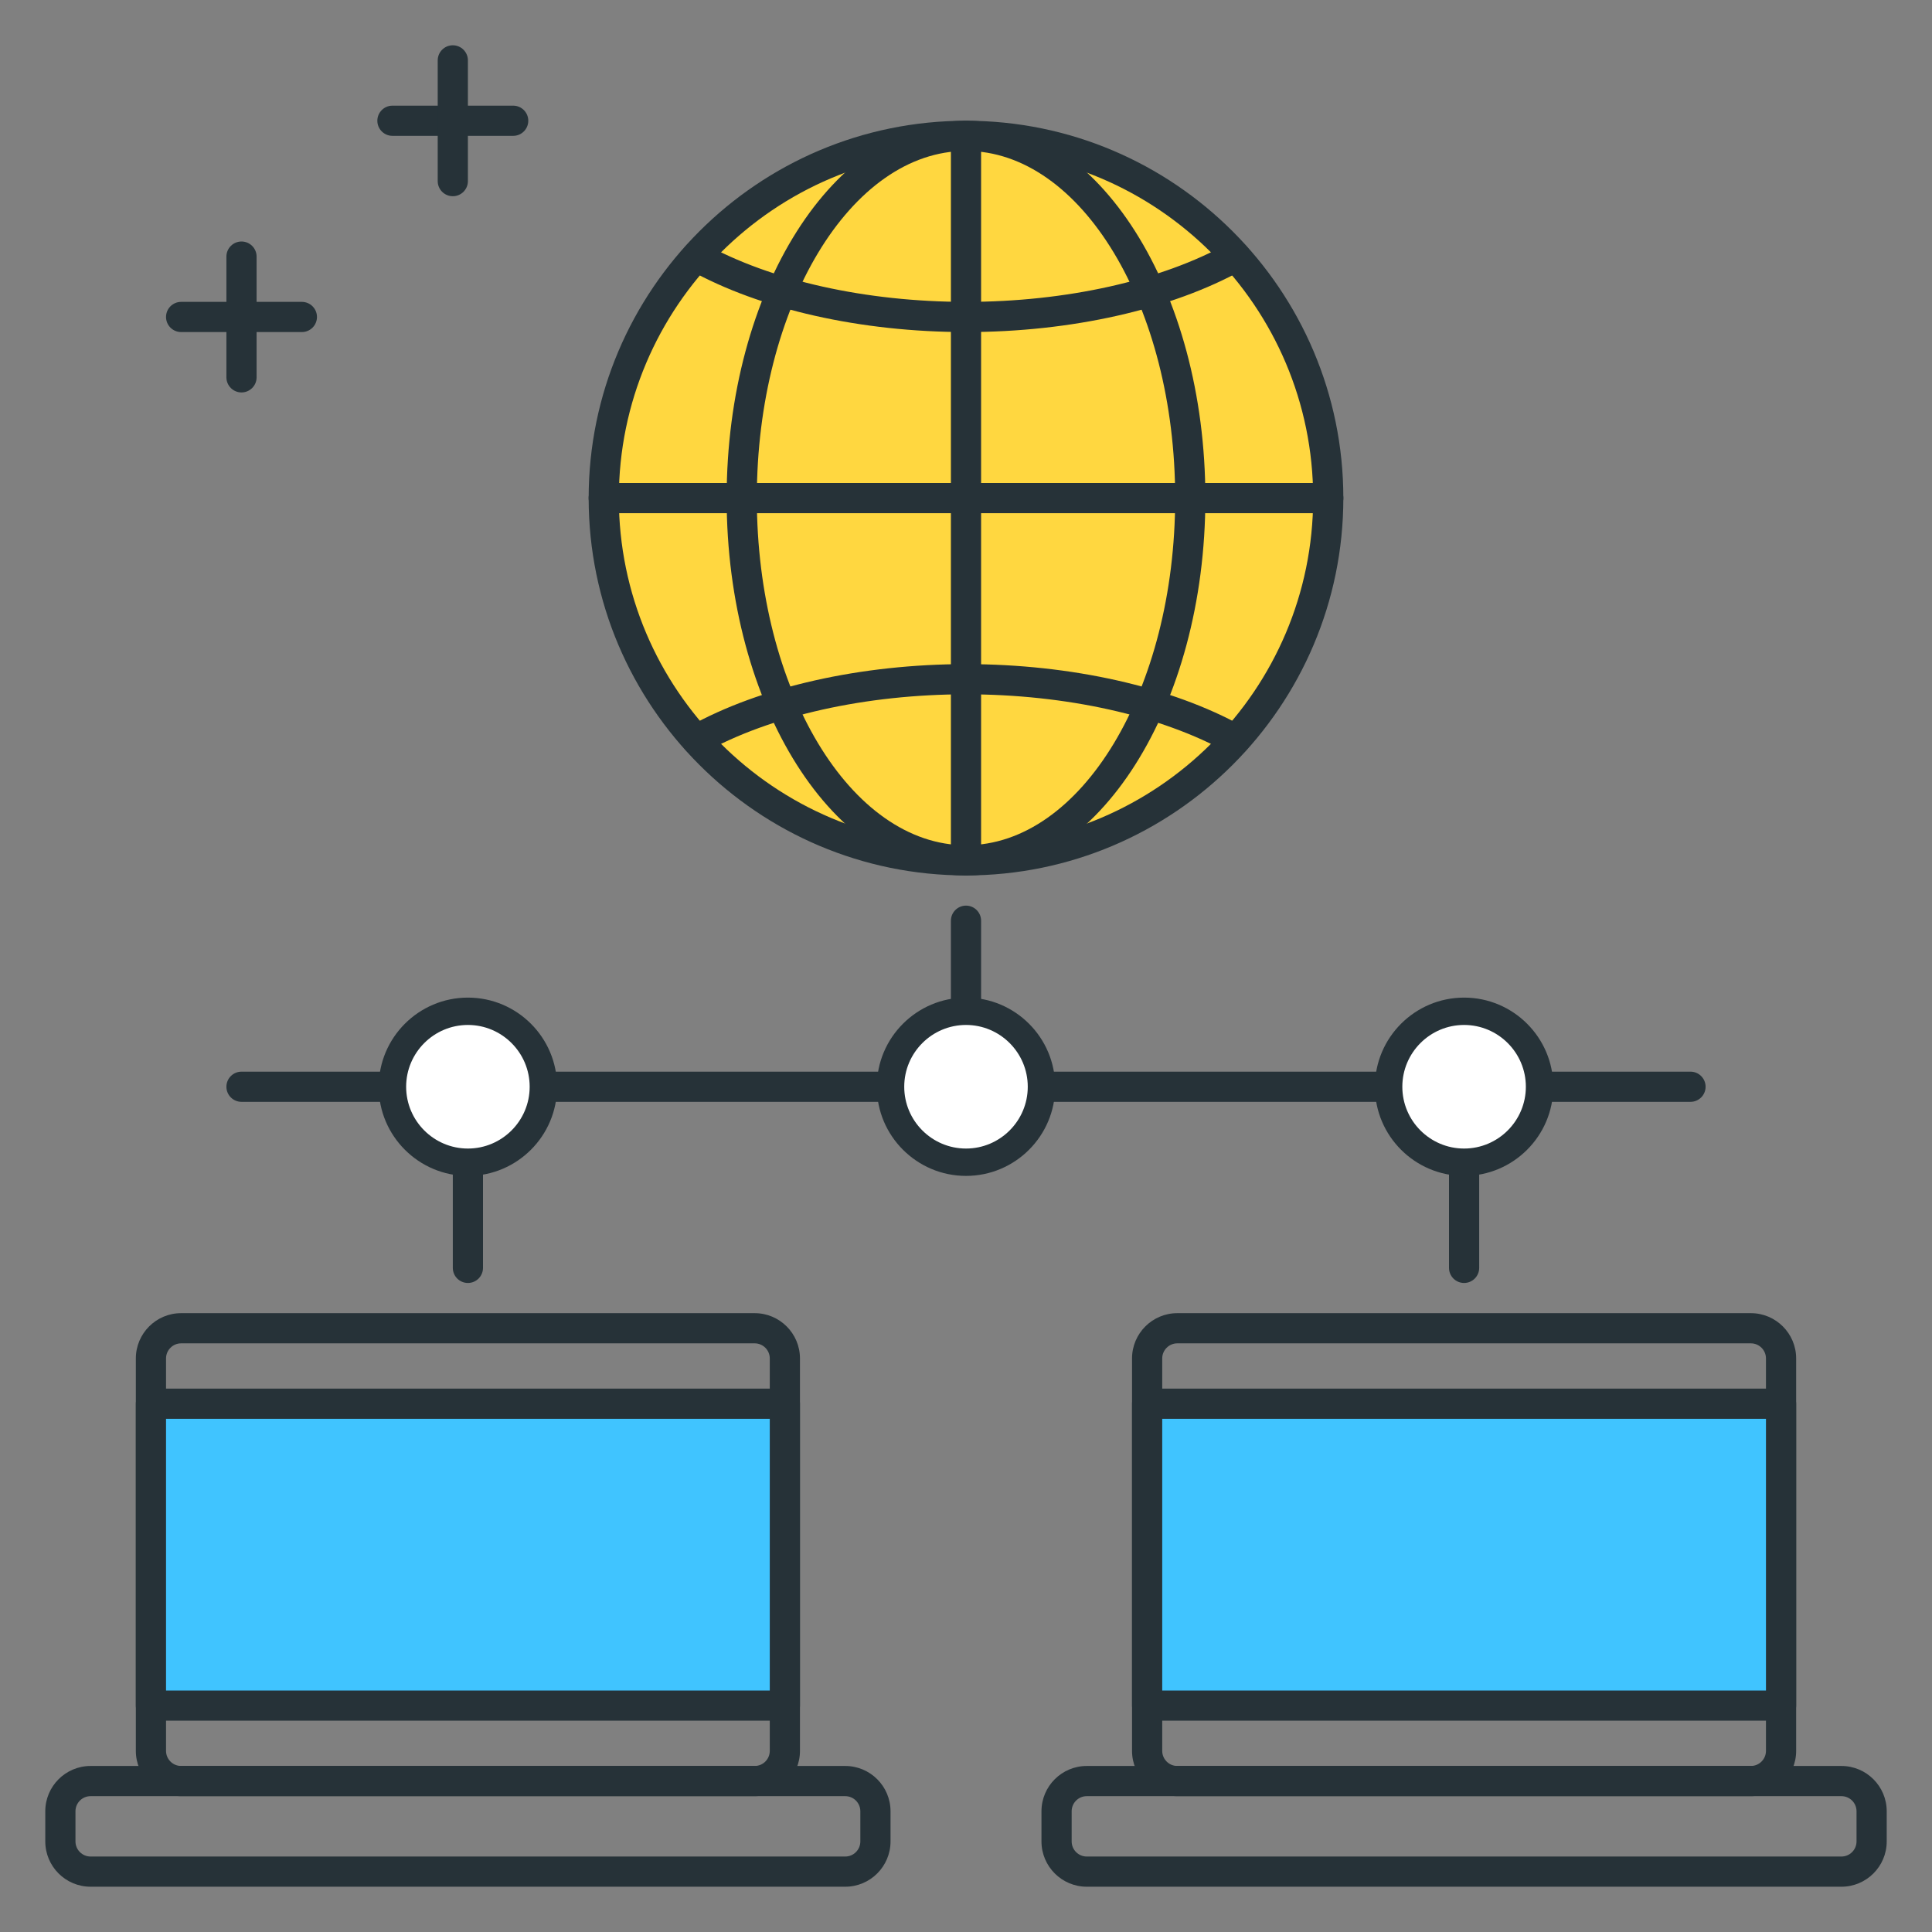 <?xml version="1.0" encoding="UTF-8"?> <!-- Generator: Adobe Illustrator 21.1.0, SVG Export Plug-In . SVG Version: 6.00 Build 0) --> <svg xmlns="http://www.w3.org/2000/svg" xmlns:xlink="http://www.w3.org/1999/xlink" version="1.1" id="Icon_Set" x="0px" y="0px" viewBox="0 0 64 64" style="enable-background:new 0 0 64 64;" xml:space="preserve"><rect x="0" y="0" width="64" height="64" fill="#808080" stroke="none"/> <style type="text/css"> .st0{fill:#263238;} .st1{fill:#FFD740;} .st2{fill:#FF5252;} .st3{fill:#40C4FF;} .st4{fill:#4DB6AC;} .st5{fill:#FFFFFF;} .st6{fill:#FFD345;} </style> <g> <g> <path class="st0" d="M15.5,42.5c-0.276,0-0.5-0.224-0.5-0.5v-3.5c0-0.276,0.224-0.5,0.5-0.5s0.5,0.224,0.5,0.5V42 C16,42.276,15.776,42.5,15.5,42.5z"></path> </g> <g> <path class="st0" d="M48.5,42.5c-0.276,0-0.5-0.224-0.5-0.5v-3.5c0-0.276,0.224-0.5,0.5-0.5s0.5,0.224,0.5,0.5V42 C49,42.276,48.776,42.5,48.5,42.5z"></path> </g> <g> <path class="st0" d="M25,59.5H6c-0.827,0-1.5-0.673-1.5-1.5V45c0-0.827,0.673-1.5,1.5-1.5h19c0.827,0,1.5,0.673,1.5,1.5v13 C26.5,58.827,25.827,59.5,25,59.5z M6,44.5c-0.276,0-0.5,0.225-0.5,0.5v13c0,0.275,0.224,0.5,0.5,0.5h19 c0.276,0,0.5-0.225,0.5-0.5V45c0-0.275-0.224-0.5-0.5-0.5H6z"></path> </g> <g> <path class="st0" d="M28,62.5H3c-0.827,0-1.5-0.673-1.5-1.5v-1c0-0.827,0.673-1.5,1.5-1.5h25c0.827,0,1.5,0.673,1.5,1.5v1 C29.5,61.827,28.827,62.5,28,62.5z M3,59.5c-0.276,0-0.5,0.225-0.5,0.5v1c0,0.275,0.224,0.5,0.5,0.5h25c0.276,0,0.5-0.225,0.5-0.5 v-1c0-0.275-0.224-0.5-0.5-0.5H3z"></path> </g> <g> <rect x="5" y="46.5" class="st3" width="21" height="10"></rect> <path class="st0" d="M26,57H5c-0.276,0-0.5-0.224-0.5-0.5v-10C4.5,46.224,4.724,46,5,46h21c0.276,0,0.5,0.224,0.5,0.5v10 C26.5,56.776,26.276,57,26,57z M5.5,56h20v-9h-20V56z"></path> </g> <g> <path class="st0" d="M58,59.5H39c-0.827,0-1.5-0.673-1.5-1.5V45c0-0.827,0.673-1.5,1.5-1.5h19c0.827,0,1.5,0.673,1.5,1.5v13 C59.5,58.827,58.827,59.5,58,59.5z M39,44.5c-0.276,0-0.5,0.225-0.5,0.5v13c0,0.275,0.224,0.5,0.5,0.5h19 c0.276,0,0.5-0.225,0.5-0.5V45c0-0.275-0.224-0.5-0.5-0.5H39z"></path> </g> <g> <path class="st0" d="M61,62.5H36c-0.827,0-1.5-0.673-1.5-1.5v-1c0-0.827,0.673-1.5,1.5-1.5h25c0.827,0,1.5,0.673,1.5,1.5v1 C62.5,61.827,61.827,62.5,61,62.5z M36,59.5c-0.276,0-0.5,0.225-0.5,0.5v1c0,0.275,0.224,0.5,0.5,0.5h25 c0.276,0,0.5-0.225,0.5-0.5v-1c0-0.275-0.224-0.5-0.5-0.5H36z"></path> </g> <g> <rect x="38" y="46.5" class="st3" width="21" height="10"></rect> <path class="st0" d="M59,57H38c-0.276,0-0.5-0.224-0.5-0.5v-10c0-0.276,0.224-0.5,0.5-0.5h21c0.276,0,0.5,0.224,0.5,0.5v10 C59.5,56.776,59.276,57,59,57z M38.5,56h20v-9h-20V56z"></path> </g> <g> <path class="st0" d="M17,4.5h-4c-0.276,0-0.5-0.224-0.5-0.5s0.224-0.5,0.5-0.5h4c0.276,0,0.5,0.224,0.5,0.5S17.276,4.5,17,4.5z"></path> </g> <g> <path class="st0" d="M15,6.5c-0.276,0-0.5-0.224-0.5-0.5V2c0-0.276,0.224-0.5,0.5-0.5s0.5,0.224,0.5,0.5v4 C15.5,6.276,15.276,6.5,15,6.5z"></path> </g> <g> <path class="st0" d="M10,11H6c-0.276,0-0.5-0.224-0.5-0.5S5.724,10,6,10h4c0.276,0,0.5,0.224,0.5,0.5S10.276,11,10,11z"></path> </g> <g> <path class="st0" d="M8,13c-0.276,0-0.5-0.224-0.5-0.5v-4C7.5,8.224,7.724,8,8,8s0.5,0.224,0.5,0.5v4C8.5,12.776,8.276,13,8,13z"></path> </g> <g> <circle class="st1" cx="32" cy="16.5" r="12"></circle> <path class="st0" d="M32,29c-6.893,0-12.5-5.607-12.5-12.5S25.107,4,32,4s12.5,5.607,12.5,12.5S38.893,29,32,29z M32,5 c-6.341,0-11.5,5.159-11.5,11.5S25.659,28,32,28s11.5-5.159,11.5-11.5S38.341,5,32,5z"></path> </g> <g> <path class="st0" d="M32,11c-3.475,0-6.817-0.752-9.17-2.063c-0.241-0.134-0.328-0.438-0.193-0.68 c0.133-0.242,0.439-0.328,0.68-0.193C25.525,9.294,28.69,10,32,10s6.475-0.706,8.683-1.937c0.241-0.134,0.546-0.048,0.68,0.193 c0.135,0.241,0.048,0.546-0.193,0.68C38.817,10.248,35.475,11,32,11z"></path> </g> <g> <path class="st0" d="M40.926,25c-0.083,0-0.166-0.021-0.243-0.063C38.475,23.706,35.31,23,32,23s-6.475,0.706-8.683,1.937 c-0.241,0.134-0.546,0.048-0.68-0.193c-0.135-0.241-0.048-0.546,0.193-0.68C25.183,22.752,28.525,22,32,22s6.817,0.752,9.17,2.063 c0.241,0.134,0.328,0.438,0.193,0.68C41.271,24.907,41.101,25,40.926,25z"></path> </g> <g> <path class="st0" d="M32,29c-4.372,0-7.929-5.607-7.929-12.5S27.628,4,32,4s7.929,5.607,7.929,12.5S36.372,29,32,29z M32,5 c-3.82,0-6.929,5.159-6.929,11.5S28.18,28,32,28s6.929-5.159,6.929-11.5S35.82,5,32,5z"></path> </g> <g> <path class="st0" d="M32,29c-0.276,0-0.5-0.224-0.5-0.5v-24C31.5,4.224,31.724,4,32,4s0.5,0.224,0.5,0.5v24 C32.5,28.776,32.276,29,32,29z"></path> </g> <g> <path class="st0" d="M44,17H20c-0.276,0-0.5-0.224-0.5-0.5S19.724,16,20,16h24c0.276,0,0.5,0.224,0.5,0.5S44.276,17,44,17z"></path> </g> <g> <path class="st0" d="M56,36.5H8c-0.276,0-0.5-0.224-0.5-0.5s0.224-0.5,0.5-0.5h48c0.276,0,0.5,0.224,0.5,0.5S56.276,36.5,56,36.5z "></path> </g> <g> <path class="st0" d="M32,34c-0.276,0-0.5-0.224-0.5-0.5v-3c0-0.276,0.224-0.5,0.5-0.5s0.5,0.224,0.5,0.5v3 C32.5,33.776,32.276,34,32,34z"></path> </g> <g> <circle class="st5" cx="32" cy="36" r="2.5"></circle> <path class="st0" d="M32,38.953c-1.628,0-2.954-1.324-2.954-2.953s1.325-2.953,2.954-2.953s2.954,1.324,2.954,2.953 S33.629,38.953,32,38.953z M32,33.953c-1.128,0-2.046,0.918-2.046,2.047s0.918,2.047,2.046,2.047s2.046-0.918,2.046-2.047 S33.129,33.953,32,33.953z"></path> </g> <g> <circle class="st5" cx="48.5" cy="36" r="2.5"></circle> <path class="st0" d="M48.5,38.953c-1.628,0-2.954-1.324-2.954-2.953s1.325-2.953,2.954-2.953s2.954,1.324,2.954,2.953 S50.128,38.953,48.5,38.953z M48.5,33.953c-1.128,0-2.046,0.918-2.046,2.047s0.918,2.047,2.046,2.047s2.046-0.918,2.046-2.047 S49.628,33.953,48.5,33.953z"></path> </g> <g> <circle class="st5" cx="15.5" cy="36" r="2.5"></circle> <path class="st0" d="M15.5,38.953c-1.628,0-2.954-1.324-2.954-2.953s1.325-2.953,2.954-2.953s2.954,1.324,2.954,2.953 S17.128,38.953,15.5,38.953z M15.5,33.953c-1.128,0-2.046,0.918-2.046,2.047s0.918,2.047,2.046,2.047s2.046-0.918,2.046-2.047 S16.628,33.953,15.5,33.953z"></path> </g> </g> </svg> 